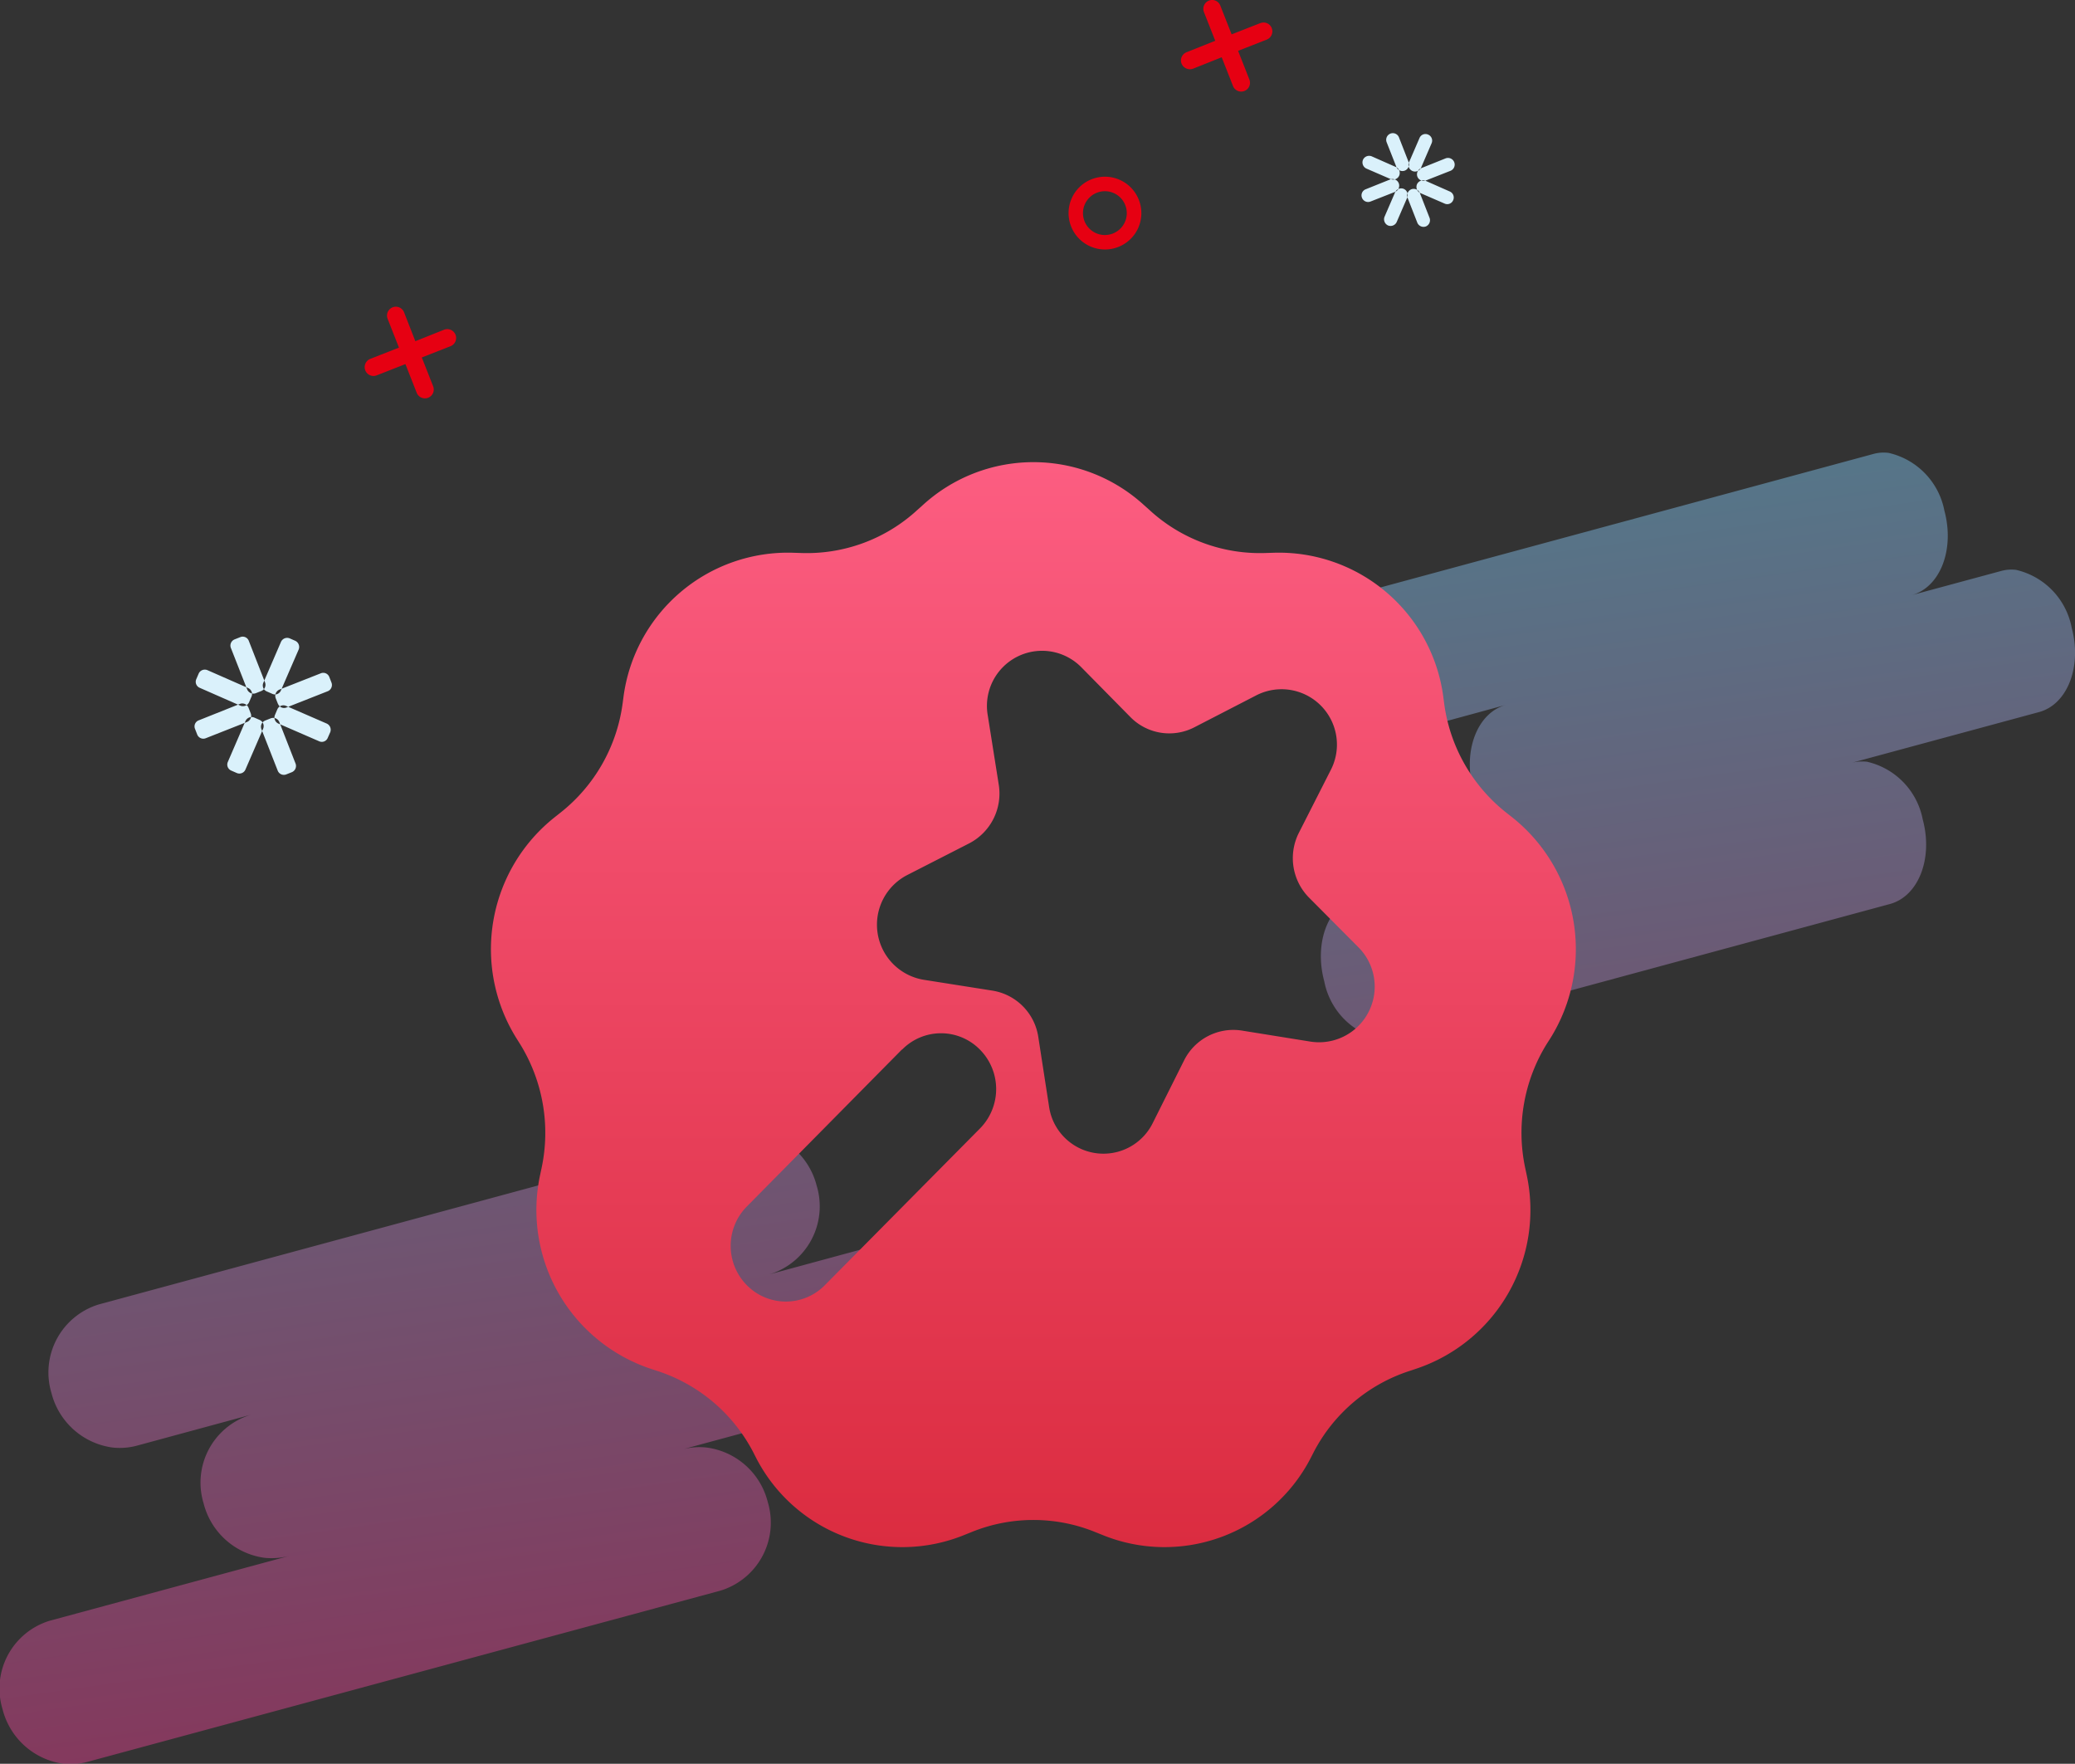 <svg id="组_332" data-name="组 332" xmlns="http://www.w3.org/2000/svg" xmlns:xlink="http://www.w3.org/1999/xlink" width="103.282" height="87.78" viewBox="0 0 103.282 87.78">
  <rect x="0" y="0" width="103.282" height="87.78" fill="#333333" stroke="none"/>
<defs>
    <style>
      .cls-1, .cls-2, .cls-3, .cls-4 {
        fill-rule: evenodd;
      }

      .cls-1 {
        opacity: 0.46;
        fill: url(#linear-gradient);
      }

      .cls-2 {
        fill: url(#linear-gradient-2);
      }

      .cls-3 {
        fill: #e60012;
      }

      .cls-4 {
        fill: #daf1fb;
      }
    </style>
    <linearGradient id="linear-gradient" x1="278.618" y1="3240.53" x2="287.788" y2="3305.78" gradientUnits="userSpaceOnUse">
      <stop offset="0" stop-color="#71d3f8"/>
      <stop offset="1" stop-color="#f12d81"/>
    </linearGradient>
    <linearGradient id="linear-gradient-2" x1="283" y1="3295" x2="283" y2="3241" gradientUnits="userSpaceOnUse">
      <stop offset="0" stop-color="#db2c40"/>
      <stop offset="1" stop-color="#fc5d81"/>
    </linearGradient>
  </defs>
  <path id="形状_830_拷贝_4" data-name="形状 830 拷贝 4" class="cls-1" d="M269.173,3274.3a3.282,3.282,0,0,0-1.2.09l-31.5,8.53a3.54,3.54,0,0,0-2.349,4.41,3.639,3.639,0,0,0,3.042,2.71,3.285,3.285,0,0,0,1.2-.09l5.677-1.54a3.529,3.529,0,0,0-2.349,4.4,3.637,3.637,0,0,0,3.042,2.72,3.515,3.515,0,0,0,1.2-.09l-11.9,3.22a3.528,3.528,0,0,0-2.348,4.4,3.636,3.636,0,0,0,3.041,2.72,3.29,3.29,0,0,0,1.2-.1l31.5-8.52a3.54,3.54,0,0,0,2.348-4.41,3.625,3.625,0,0,0-3.042-2.71,3.278,3.278,0,0,0-1.2.09l11.9-3.22a3.538,3.538,0,0,0,2.348-4.41,3.638,3.638,0,0,0-3.042-2.71,3.278,3.278,0,0,0-1.2.09l-5.677,1.54a3.539,3.539,0,0,0,2.348-4.41,3.638,3.638,0,0,0-3.041-2.71m56.4-33.76a1.928,1.928,0,0,0-.755.05l-24.632,6.67c-1.424.39-2.154,2.27-1.63,4.21a3.654,3.654,0,0,0,2.771,2.87,2.137,2.137,0,0,0,.755-0.05l4.439-1.21c-1.423.39-2.153,2.28-1.629,4.22a3.667,3.667,0,0,0,2.77,2.87,1.932,1.932,0,0,0,.755-0.06l-9.308,2.52c-1.424.39-2.154,2.27-1.63,4.21a3.654,3.654,0,0,0,2.77,2.87,2.141,2.141,0,0,0,.756-0.05l24.632-6.67c1.424-.39,2.153-2.27,1.63-4.21a3.654,3.654,0,0,0-2.771-2.87,2.137,2.137,0,0,0-.755.05l9.309-2.52c1.423-.38,2.153-2.27,1.629-4.21a3.651,3.651,0,0,0-2.77-2.87,1.932,1.932,0,0,0-.755.06l-4.44,1.2c1.424-.39,2.153-2.27,1.63-4.21a3.654,3.654,0,0,0-2.771-2.87" transform="translate(-231.562 -3218)"/>
  <path id="形状_839" data-name="形状 839" class="cls-2" d="M288.528,3243.16a8.158,8.158,0,0,0-11.059,0l-0.236.21a8.119,8.119,0,0,1-5.847,2.15l-0.321-.01a8.256,8.256,0,0,0-8.47,7.18l-0.044.33a8.326,8.326,0,0,1-3.113,5.44l-0.252.2a8.38,8.38,0,0,0-1.92,11.01l0.17,0.27a8.41,8.41,0,0,1,1.081,6.2l-0.066.31a8.332,8.332,0,0,0,5.527,9.68l0.307,0.1a8.255,8.255,0,0,1,4.767,4.04l0.148,0.29a8.182,8.182,0,0,0,10.389,3.82l0.3-.12a8.171,8.171,0,0,1,6.22,0l0.3,0.12a8.187,8.187,0,0,0,10.393-3.82l0.148-.29a8.252,8.252,0,0,1,4.767-4.04l0.3-.1a8.328,8.328,0,0,0,5.53-9.68l-0.066-.31a8.4,8.4,0,0,1,1.078-6.2l0.173-.27a8.384,8.384,0,0,0-1.92-11.01l-0.255-.2a8.328,8.328,0,0,1-3.111-5.44l-0.043-.33a8.257,8.257,0,0,0-8.47-7.18l-0.321.01a8.123,8.123,0,0,1-5.848-2.15Zm5.576,9.44a2.756,2.756,0,0,1,3.692,3.73l-1.58,3.11a2.794,2.794,0,0,0,.5,3.23l2.457,2.47a2.77,2.77,0,0,1-2.369,4.7l-3.423-.55a2.739,2.739,0,0,0-2.88,1.48l-1.566,3.13a2.736,2.736,0,0,1-5.157-.83l-0.535-3.46a2.75,2.75,0,0,0-2.287-2.31l-3.423-.54a2.779,2.779,0,0,1-.817-5.21l3.091-1.58a2.792,2.792,0,0,0,1.467-2.92l-0.549-3.46a2.743,2.743,0,0,1,4.652-2.39l2.444,2.48a2.714,2.714,0,0,0,3.2.51Zm-17.644,17.64a2.712,2.712,0,0,1,3.881,0,2.791,2.791,0,0,1,0,3.92l-7.762,7.84a2.722,2.722,0,0,1-3.845-.04,2.785,2.785,0,0,1-.033-3.88l7.756-7.85Zm0,0" transform="translate(-231.562 -3218)"/>
  <path id="形状_831_拷贝_4" data-name="形状 831 拷贝 4" class="cls-3" d="M287.225,3230.29a1.811,1.811,0,1,1,1.02-2.35A1.807,1.807,0,0,1,287.225,3230.29Zm-1.061-2.7a1.09,1.09,0,1,0,1.408.62A1.088,1.088,0,0,0,286.164,3227.59Zm-32.5,6.82-1.428.57-0.563-1.44a0.44,0.44,0,0,0-.816.33l0.563,1.43-1.428.56a0.442,0.442,0,0,0-.248.57,0.436,0.436,0,0,0,.569.25l1.428-.56,0.563,1.43a0.44,0.44,0,0,0,.816-0.33l-0.563-1.43,1.429-.56A0.44,0.44,0,0,0,253.665,3234.41Zm40.63-15.26-1.428.56-0.563-1.43a0.434,0.434,0,0,0-.568-0.25,0.442,0.442,0,0,0-.248.57l0.563,1.43-1.428.57a0.439,0.439,0,0,0-.248.57,0.453,0.453,0,0,0,.569.25l1.428-.57,0.563,1.43a0.438,0.438,0,1,0,.816-0.32l-0.562-1.43,1.428-.56a0.442,0.442,0,0,0,.247-0.57A0.435,0.435,0,0,0,294.3,3219.15Z" transform="translate(-231.562 -3218)"/>
  <path id="形状_832_拷贝_4" data-name="形状 832 拷贝 4" class="cls-4" d="M301.488,3226.49h0a0.326,0.326,0,0,1-.425-0.19l-0.481-1.22a0.333,0.333,0,0,1,.185-0.43h0a0.329,0.329,0,0,1,.425.18l0.481,1.23A0.334,0.334,0,0,1,301.488,3226.49Zm0.376,0.02h0a0.328,0.328,0,0,1-.17-0.43l0.523-1.21a0.319,0.319,0,0,1,.432-0.17h0a0.325,0.325,0,0,1,.17.43l-0.523,1.21A0.327,0.327,0,0,1,301.864,3226.51Zm0.251,0.29h0a0.33,0.33,0,0,1,.184-0.43l1.221-.49a0.334,0.334,0,0,1,.425.19h0a0.333,0.333,0,0,1-.184.43l-1.221.48A0.329,0.329,0,0,1,302.115,3226.8Zm-0.023.37h0a0.336,0.336,0,0,1,.432-0.17l1.2,0.53a0.325,0.325,0,0,1,.17.43h0a0.318,0.318,0,0,1-.431.17l-1.2-.52A0.339,0.339,0,0,1,302.092,3227.17Zm-0.281.25h0a0.334,0.334,0,0,1,.425.19l0.481,1.23a0.335,0.335,0,0,1-.185.43h0a0.334,0.334,0,0,1-.425-0.19l-0.481-1.23A0.333,0.333,0,0,1,301.811,3227.42Zm-0.377-.02h0a0.338,0.338,0,0,1,.17.44l-0.523,1.21a0.335,0.335,0,0,1-.431.17h0a0.338,0.338,0,0,1-.17-0.44l0.523-1.21A0.335,0.335,0,0,1,301.434,3227.4Zm-0.25-.28h0a0.334,0.334,0,0,1-.185.43l-1.221.48a0.326,0.326,0,0,1-.425-0.19h0a0.323,0.323,0,0,1,.185-0.42l1.221-.49A0.334,0.334,0,0,1,301.184,3227.12Zm0.022-.38h0a0.326,0.326,0,0,1-.431.17l-1.2-.52a0.339,0.339,0,0,1-.17-0.44h0a0.336,0.336,0,0,1,.432-0.17l1.2,0.53A0.325,0.325,0,0,1,301.206,3226.74Zm-56.638,25.65-0.278.11a0.334,0.334,0,0,1-.425-0.19l-0.81-2.06a0.331,0.331,0,0,1,.185-0.43l0.278-.11a0.322,0.322,0,0,1,.426.18l0.809,2.07A0.333,0.333,0,0,1,244.568,3252.39Zm0.546,0.14-0.274-.12a0.325,0.325,0,0,1-.17-0.43l0.88-2.04a0.336,0.336,0,0,1,.432-0.17l0.274,0.12a0.339,0.339,0,0,1,.17.44l-0.881,2.03A0.318,0.318,0,0,1,245.114,3252.53Zm0.282,0.5-0.11-.28a0.335,0.335,0,0,1,.185-0.43l2.055-.81a0.322,0.322,0,0,1,.426.18l0.109,0.28a0.334,0.334,0,0,1-.185.43l-2.055.81A0.321,0.321,0,0,1,245.4,3253.03Zm-0.147.55,0.119-.28a0.327,0.327,0,0,1,.432-0.17l2.025,0.88a0.338,0.338,0,0,1,.17.44l-0.119.27a0.318,0.318,0,0,1-.431.17l-2.026-.88A0.328,0.328,0,0,1,245.249,3253.58Zm-0.489.28,0.278-.11a0.329,0.329,0,0,1,.425.18l0.81,2.07a0.335,0.335,0,0,1-.185.43l-0.278.11a0.327,0.327,0,0,1-.426-0.19l-0.809-2.06A0.333,0.333,0,0,1,244.76,3253.86Zm-0.546-.15,0.274,0.12a0.336,0.336,0,0,1,.17.44l-0.88,2.03a0.327,0.327,0,0,1-.432.17l-0.274-.12a0.325,0.325,0,0,1-.17-0.43l0.88-2.04A0.336,0.336,0,0,1,244.214,3253.71Zm-0.282-.49,0.109,0.28a0.333,0.333,0,0,1-.184.43l-2.055.81a0.327,0.327,0,0,1-.426-0.19l-0.109-.28a0.322,0.322,0,0,1,.185-0.42l2.054-.82A0.335,0.335,0,0,1,243.932,3253.22Zm0.147-.55-0.12.28a0.335,0.335,0,0,1-.431.17l-2.026-.89a0.325,0.325,0,0,1-.17-0.43l0.12-.28a0.335,0.335,0,0,1,.431-0.17l2.026,0.89A0.325,0.325,0,0,1,244.079,3252.67Z" transform="translate(-231.562 -3218)"/>
</svg>
